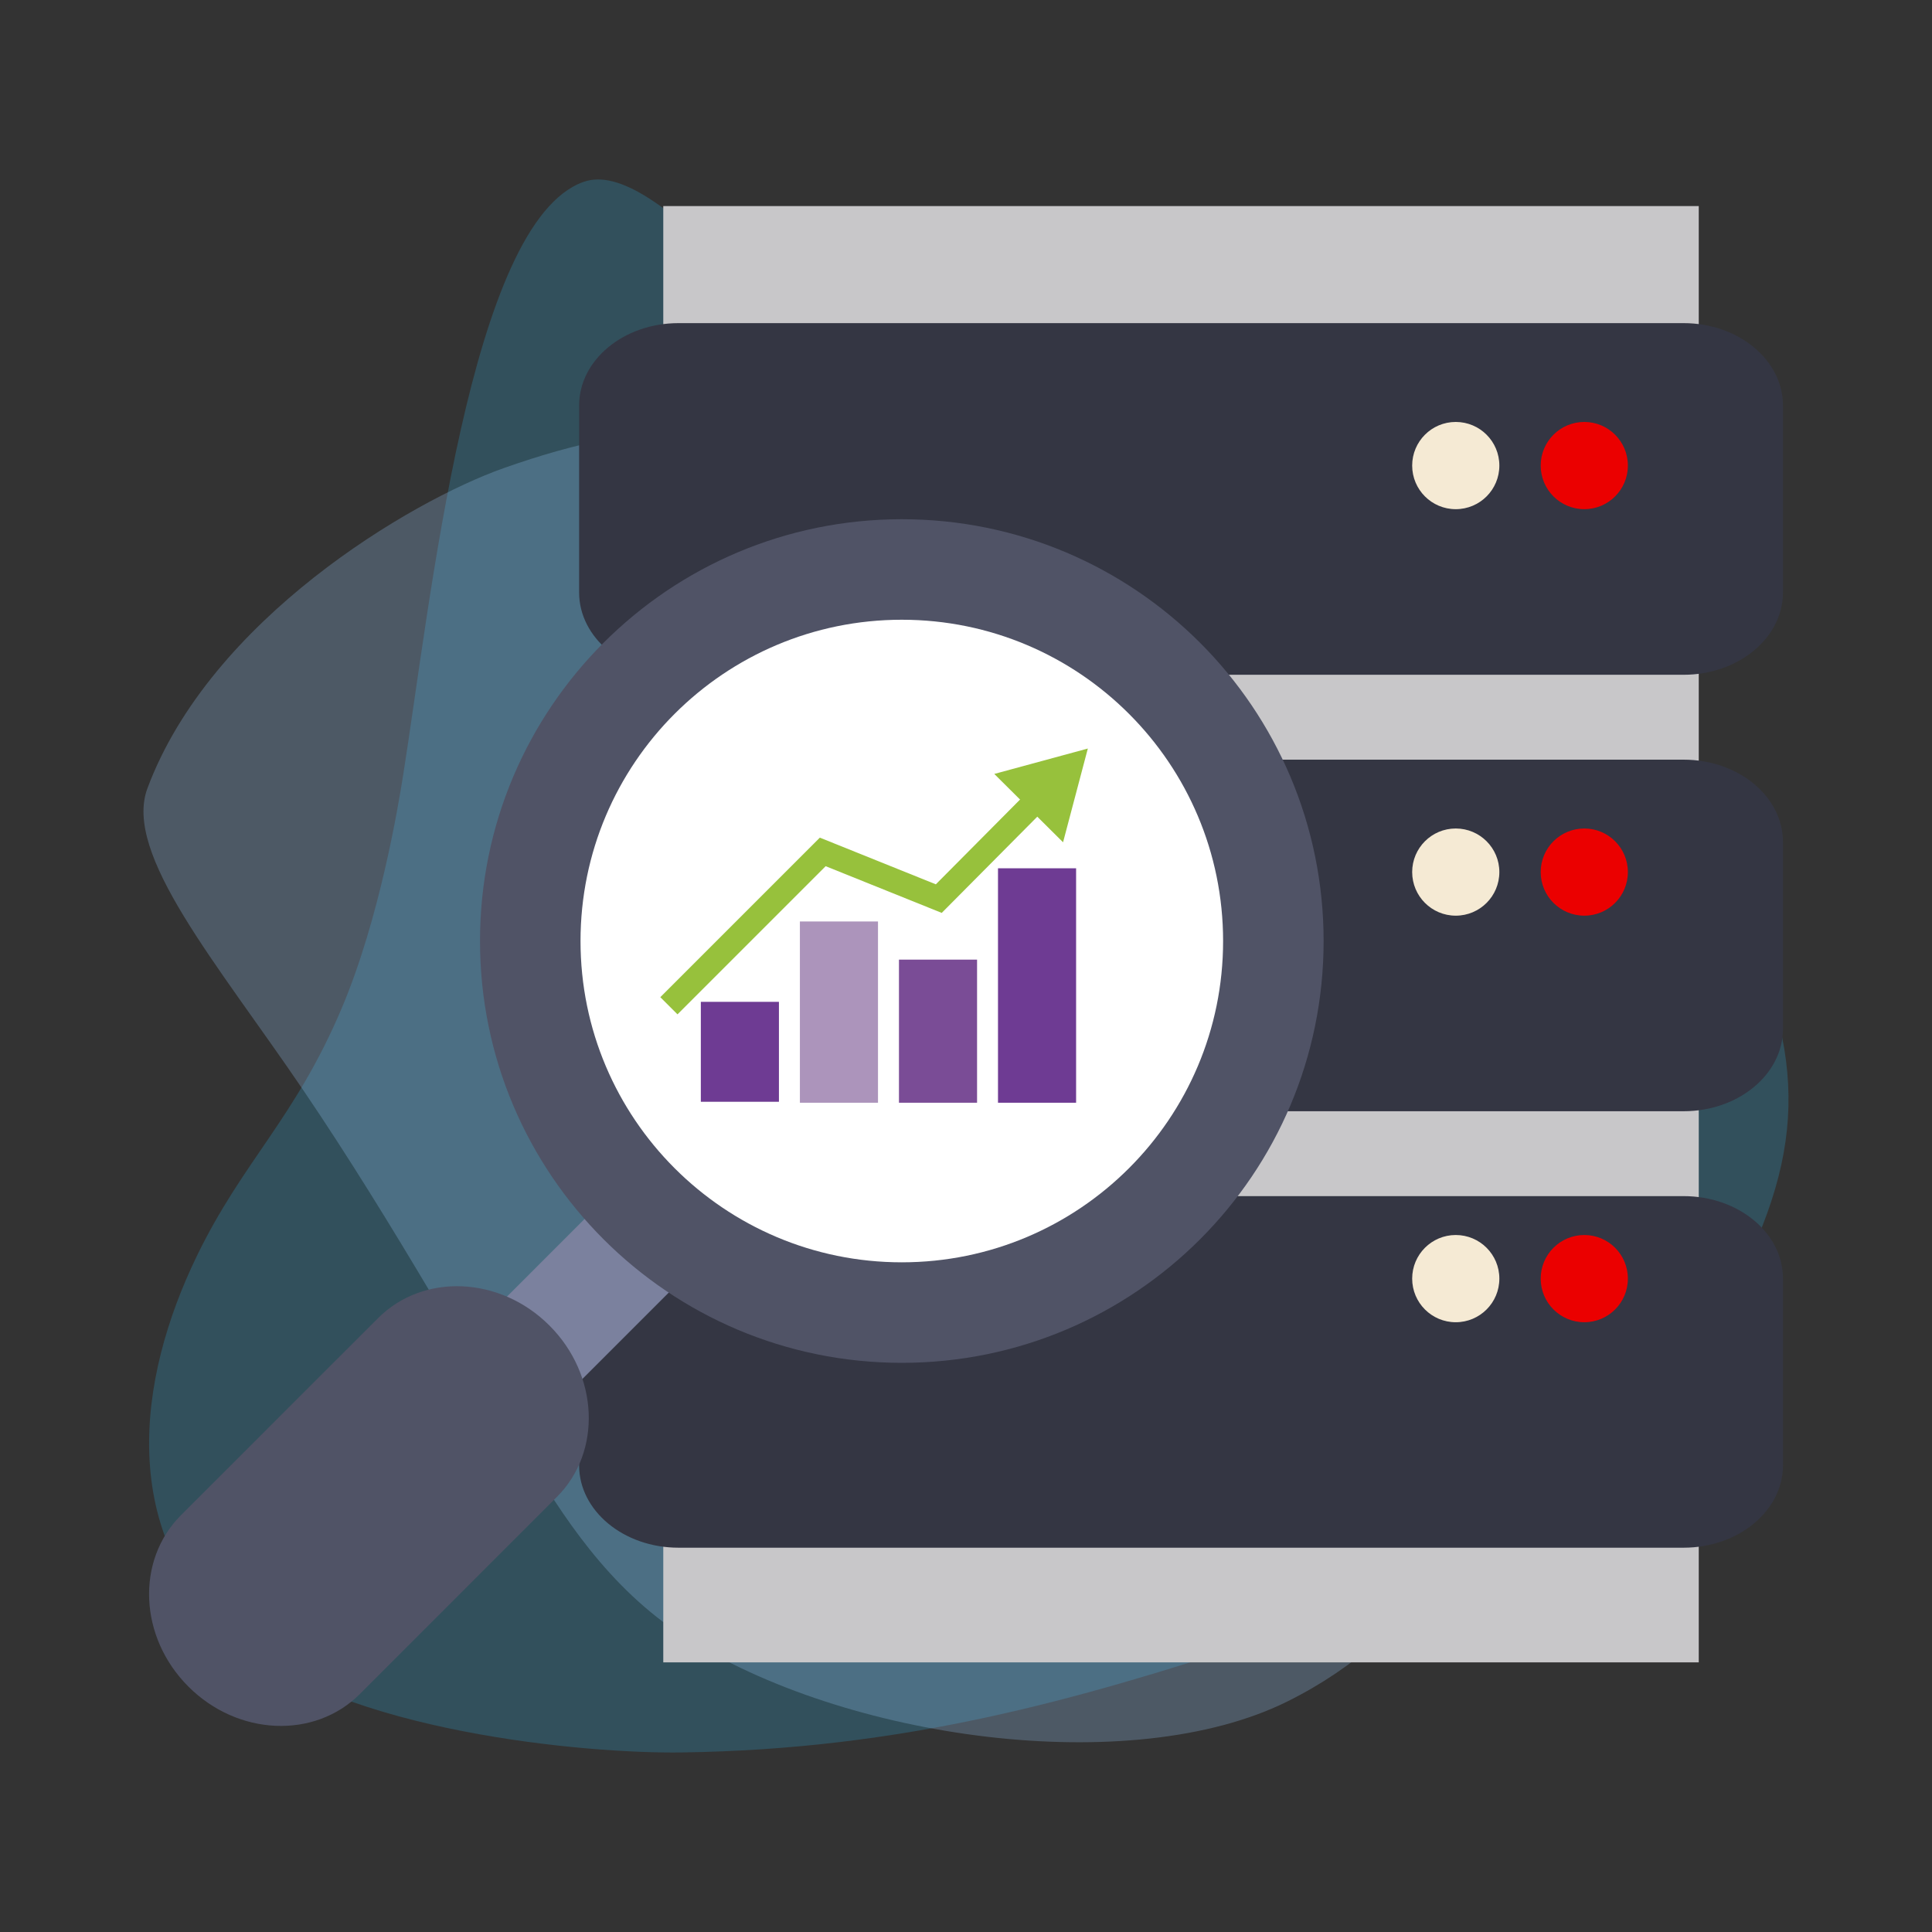 <?xml version="1.0" encoding="utf-8"?>
<!-- Generator: Adobe Illustrator 24.0.2, SVG Export Plug-In . SVG Version: 6.00 Build 0)  -->
<svg version="1.1" id="Capa_1" xmlns="http://www.w3.org/2000/svg" xmlns:xlink="http://www.w3.org/1999/xlink" x="0px" y="0px"
	 width="80px" height="80px" viewBox="0 0 80 80" enable-background="new 0 0 80 80" xml:space="preserve">
<rect x="0" y="0" width="80" height="80" fill="#333333" stroke="none"/>
<g>
	<path opacity="0.2" fill="#31C7FE" d="M16.694,32.094c1.124-7.063,2.752-22.903,7.47-24.563c2.958-1.04,8.207,6.303,14.711,11.888
		c3.708,3.184,7.133,4.71,11.264,6.2c8.305,2.995,18.505,4.903,22.025,12.572c2.807,6.117,2.524,10.098-1.043,16.369
		c-3.438,6.045-14.58,11.903-18.847,13.311c-7.774,2.565-14.906,4.566-24.051,4.694c-4.016,0.056-14.026-0.86-18.373-4.639
		C4.804,63.539,5.683,57.097,8.15,52.01c1.913-3.946,4.064-5.69,5.999-10.26C15.721,38.034,16.489,33.385,16.694,32.094z"/>
	<path opacity="0.25" fill="#9DCFFE" d="M20.854,19.385c6.204-2.195,9.476-1.695,17.315-1.571c4.703,0.074,9.59-0.338,13.316,1.332
		c8.184,3.668,11.53,17.552,12.048,20.304c1.903,10.118,1.073,25.391-10.219,31.001c-6.472,3.215-18.345,1.589-24.994-2.689
		c-3.155-2.03-5.052-5.044-6.566-7.559c-1.966-3.265-5.46-9.556-9.193-15.057c-3.583-5.281-7.47-9.784-6.456-12.504
		C8.715,25.643,17.006,20.746,20.854,19.385z"/>
</g>
<g>
	<g>
		<rect x="27.465" y="8.533" fill="#C8C7C9" width="42.877" height="60.302"/>
		<path fill="#343643" d="M69.712,27.941H28.097c-2.274,0-4.117-1.527-4.117-3.411v-7.739c0-1.883,1.843-3.411,4.117-3.411h41.616
			c2.272,0,4.116,1.527,4.116,3.411v7.739C73.828,26.414,71.984,27.941,69.712,27.941z"/>
		<path fill="#343643" d="M69.712,46.014H28.097c-2.274,0-4.117-1.527-4.117-3.409v-7.74c0-1.883,1.843-3.409,4.117-3.409h41.616
			c2.272,0,4.116,1.526,4.116,3.409v7.74C73.828,44.487,71.984,46.014,69.712,46.014z"/>
		<path fill="#343643" d="M69.712,64.087H28.097c-2.274,0-4.117-1.526-4.117-3.409v-7.74c0-1.883,1.843-3.409,4.117-3.409h41.616
			c2.272,0,4.116,1.526,4.116,3.409v7.74C73.828,62.561,71.984,64.087,69.712,64.087z"/>
		<path fill="#F5EAD4" d="M62.085,19.278c0,0.998-0.808,1.806-1.806,1.806c-0.996,0-1.804-0.808-1.804-1.806
			c0-0.998,0.808-1.806,1.804-1.806C61.277,17.472,62.085,18.28,62.085,19.278z"/>
		<path fill="#EB0000" d="M67.407,19.278c0,0.998-0.808,1.806-1.804,1.806c-0.998,0-1.806-0.808-1.806-1.806
			c0-0.998,0.808-1.806,1.806-1.806C66.598,17.472,67.407,18.28,67.407,19.278z"/>
		<path fill="#F5EAD4" d="M62.085,36.11c0,0.998-0.808,1.806-1.806,1.806c-0.996,0-1.804-0.808-1.804-1.806
			c0-0.996,0.808-1.804,1.804-1.804C61.277,34.306,62.085,35.114,62.085,36.11z"/>
		<path fill="#EB0000" d="M67.407,36.11c0,0.998-0.808,1.806-1.804,1.806c-0.998,0-1.806-0.808-1.806-1.806
			c0-0.996,0.808-1.804,1.806-1.804C66.598,34.306,67.407,35.114,67.407,36.11z"/>
		<path fill="#F5EAD4" d="M62.085,52.945c0,0.998-0.808,1.806-1.806,1.806c-0.996,0-1.804-0.808-1.804-1.806
			c0-0.998,0.808-1.806,1.804-1.806C61.277,51.139,62.085,51.947,62.085,52.945z"/>
		<path fill="#EB0000" d="M67.407,52.945c0,0.998-0.808,1.806-1.804,1.806c-0.998,0-1.806-0.808-1.806-1.806
			c0-0.998,0.808-1.806,1.806-1.806C66.598,51.139,67.407,51.947,67.407,52.945z"/>
	</g>
	<g>
		<g>
			<path fill="#7B819E" d="M23.9,57.316c-0.902,0.901-2.364,0.901-3.267,0l0,0c-0.901-0.902-0.901-2.365,0-3.267l4.55-4.551
				c0.902-0.902,2.364-0.902,3.267,0l0,0c0.901,0.902,0.901,2.367,0,3.267L23.9,57.316z"/>
			<path fill="#505366" d="M14.9,70.147c-1.875,1.874-5.055,1.736-7.098-0.308l0,0c-2.047-2.044-2.183-5.223-0.308-7.098l8.161-8.16
				c1.875-1.876,5.053-1.739,7.097,0.307l0,0c2.044,2.044,2.183,5.222,0.307,7.097L14.9,70.147z"/>
			<path fill="#505366" d="M54.808,38.967c0-9.646-7.819-17.467-17.465-17.467c-9.646,0-17.467,7.82-17.467,17.467
				c0,9.645,7.82,17.465,17.467,17.465C46.989,56.432,54.808,48.612,54.808,38.967z"/>
			<path fill="#FFFFFF" d="M50.646,38.967c0-7.349-5.957-13.305-13.304-13.305c-7.348,0-13.304,5.956-13.304,13.305
				c0,7.347,5.956,13.303,13.304,13.303C44.689,52.269,50.646,46.313,50.646,38.967z"/>
		</g>
		<g>
			<rect x="37.224" y="39.736" fill="#7A4C96" width="3.234" height="5.926"/>
			<rect x="41.325" y="35.954" fill="#6E3B93" width="3.234" height="9.708"/>
			<rect x="29.02" y="41.484" fill="#6E3B93" width="3.234" height="4.138"/>
			<rect x="33.122" y="38.156" fill="#AC94BB" width="3.234" height="7.506"/>
			<g>
				<polygon fill="#97C13C" points="28.054,42.002 27.342,41.291 33.948,34.685 38.751,36.618 42.652,32.691 43.366,33.4 
					38.995,37.801 34.189,35.867 				"/>
				<g>
					<polygon fill="#97C13C" points="44.019,34.877 45.045,30.995 41.171,32.047 					"/>
				</g>
			</g>
		</g>
	</g>
</g>
</svg>

